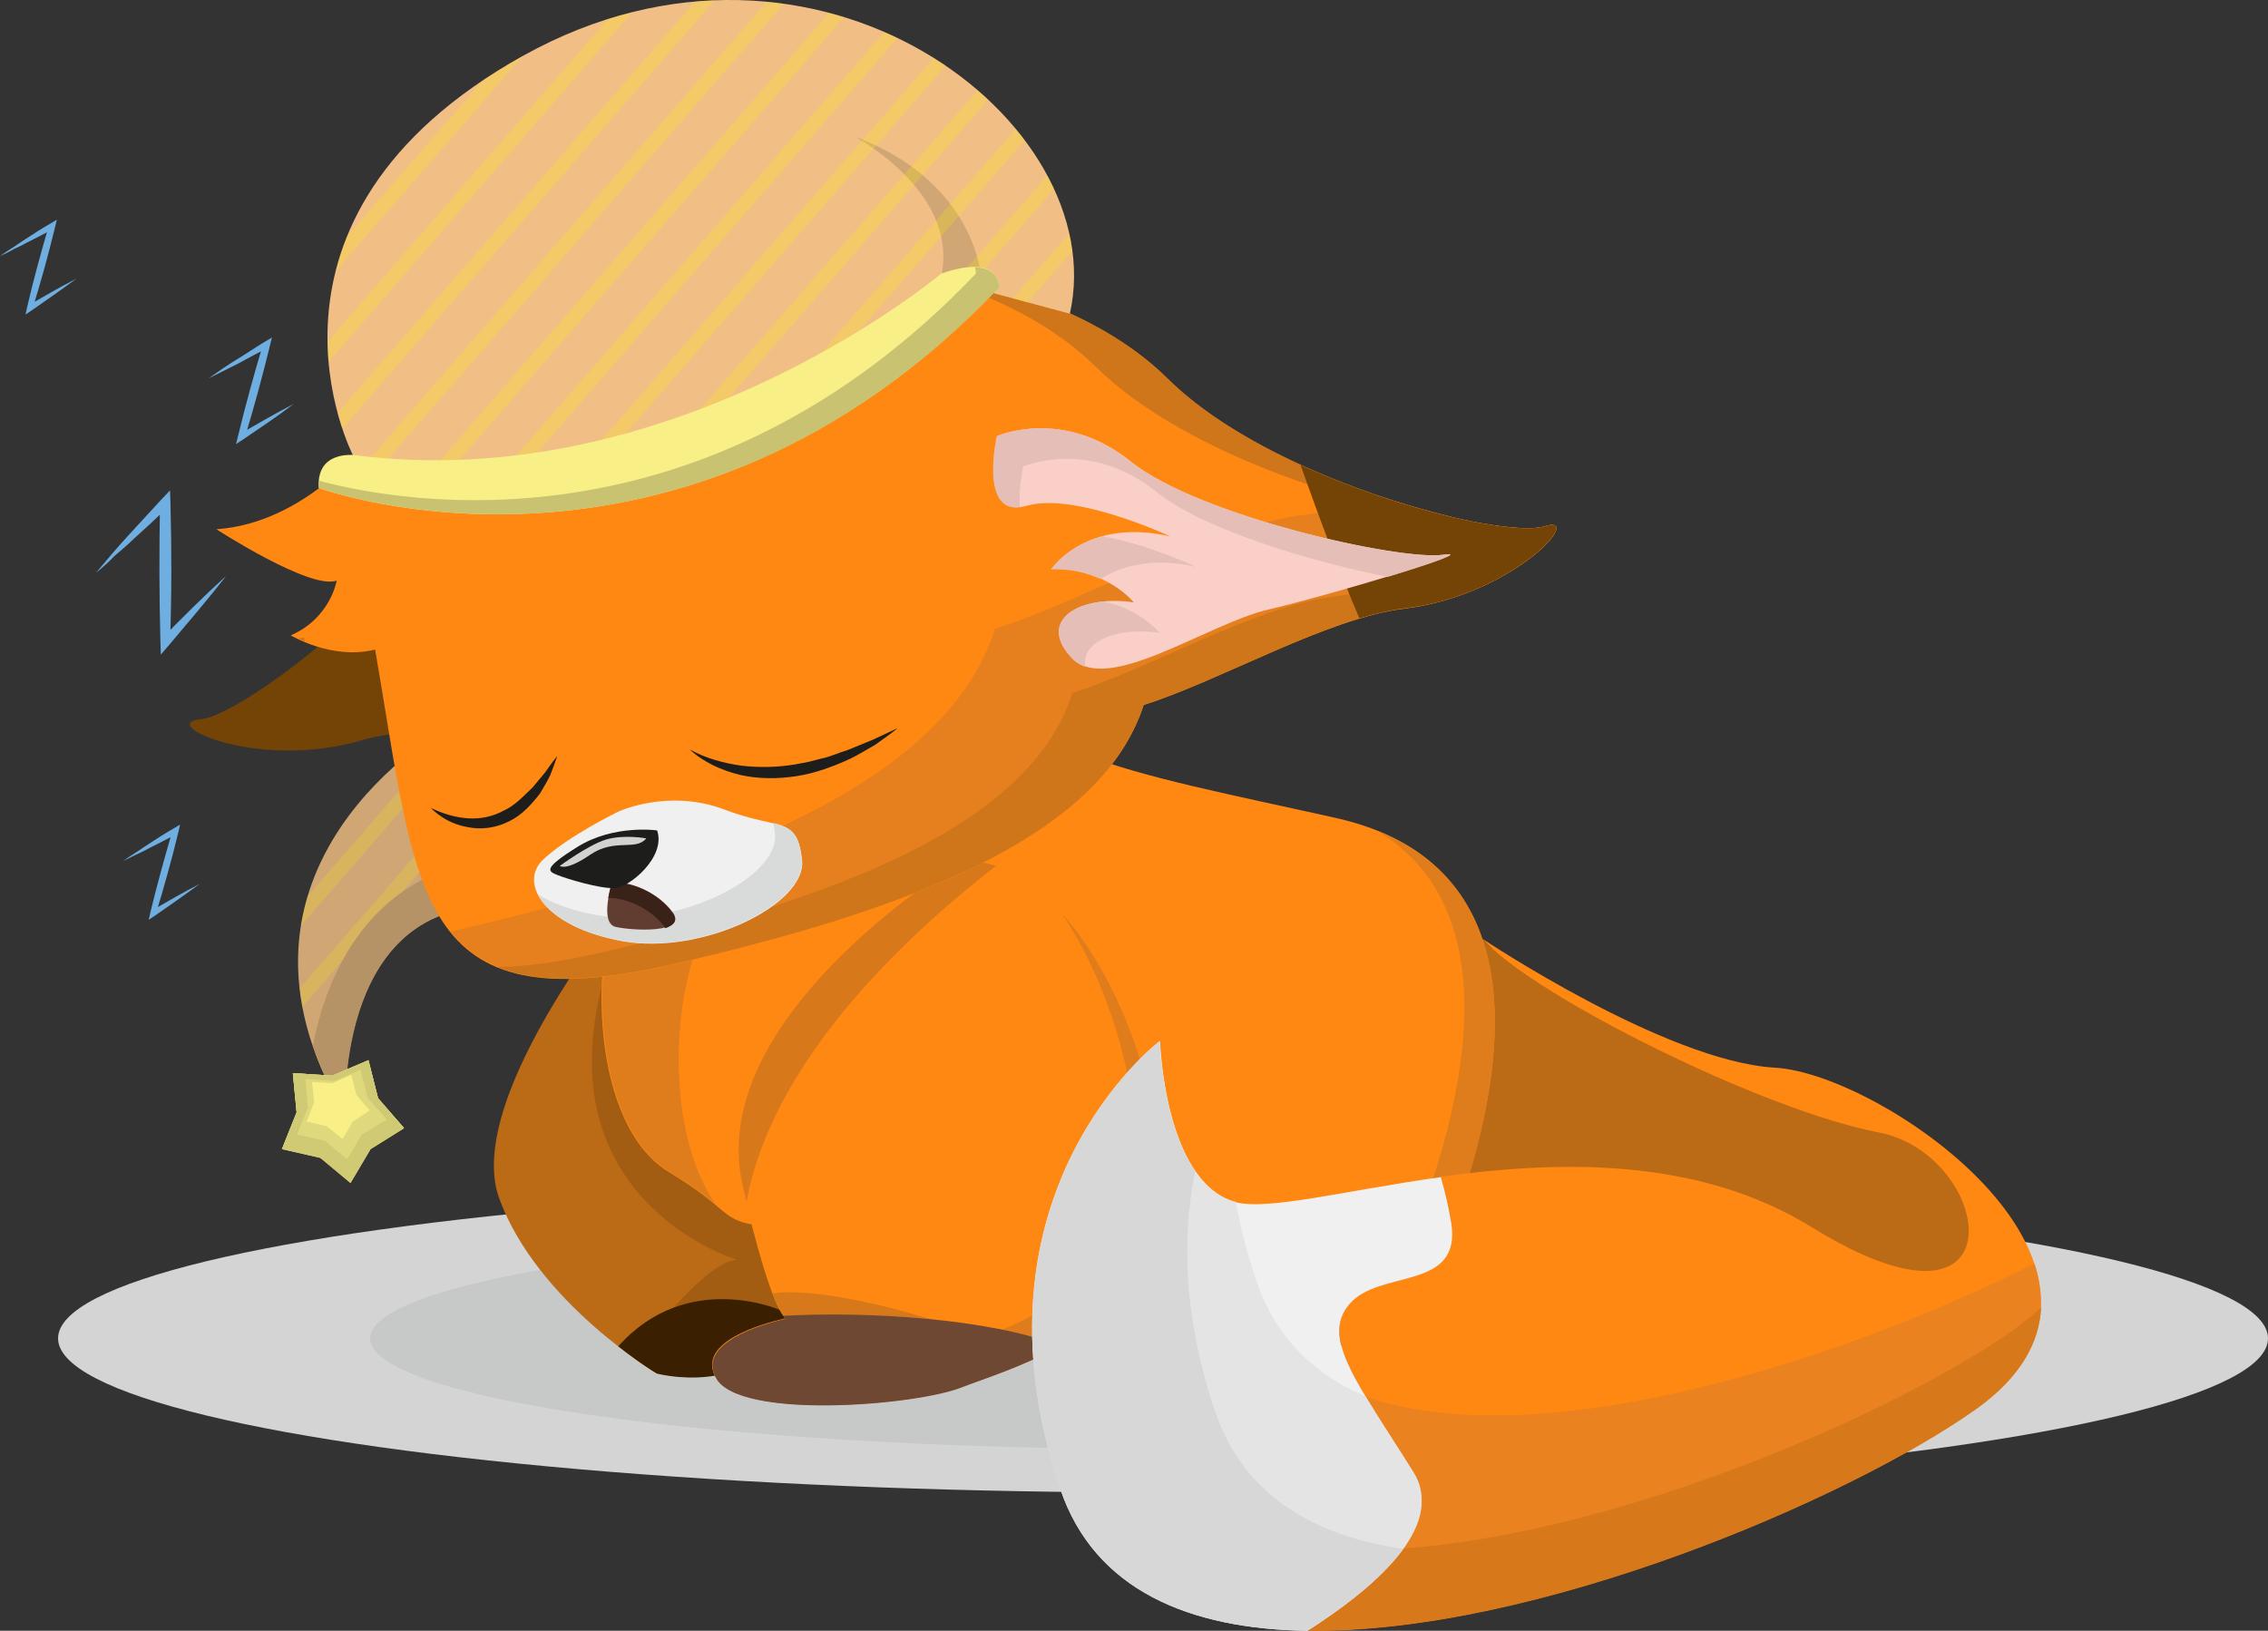 <?xml version="1.0" encoding="utf-8"?>
<!-- Generator: Adobe Illustrator 17.1.0, SVG Export Plug-In . SVG Version: 6.00 Build 0)  -->
<!DOCTYPE svg PUBLIC "-//W3C//DTD SVG 1.1//EN" "http://www.w3.org/Graphics/SVG/1.1/DTD/svg11.dtd">
<svg version="1.1" id="Layer_1" xmlns="http://www.w3.org/2000/svg" xmlns:xlink="http://www.w3.org/1999/xlink" x="0px" y="0px"
	 width="542.9px" height="390.4px" viewBox="0 0 542.9 390.4" enable-background="new 0 0 542.9 390.4" xml:space="preserve">
<rect x="0" y="0" width="542.9" height="390.4" fill="#333333" stroke="none"/>
<g>
	<ellipse fill="#D4D4D4" cx="278.4" cy="320.4" rx="264.5" ry="36.9"/>
	<ellipse fill="#C7C8C8" cx="278.4" cy="320.4" rx="189.8" ry="26.5"/>
	<path fill="#BB6A16" d="M354.8,224.7c0,0-2.8,11.3,0,24.6c2.8,13.3-6.6,19.8-5.5,28.3c1.1,8.5-11,5.4-4.5,14.8
		c6.6,9.5,130.3,22.6,130.3,22.6l1.5-21.1c0,0-5.1-14.9-20.7-22.8c-15.7-7.8-45-14.6-58.4-22.2C384,241.3,359.5,230.9,354.8,224.7z"
		/>
	<g>
		<defs>
			<path id="SVGID_1_" d="M106.9,174.2c0,0-59.8,33.1-24.3,92.7c0,0-2.7-48.6,33.9-49.9L106.9,174.2z"/>
		</defs>
		<use xlink:href="#SVGID_1_"  overflow="visible" fill="#D0A774"/>
		<clipPath id="SVGID_2_">
			<use xlink:href="#SVGID_1_"  overflow="visible"/>
		</clipPath>
		<g opacity="0.18" clip-path="url(#SVGID_2_)">
			<g>
				<polygon fill="#FFED00" points="-61.7,296.2 -64.3,294 61.5,149.3 64.1,151.5 				"/>
			</g>
			<g>
				<polygon fill="#FFED00" points="-42,293.4 -44.6,291.2 81.2,146.5 83.7,148.7 				"/>
			</g>
			<g>
				<polygon fill="#FFED00" points="-22.4,290.6 -24.9,288.4 100.9,143.6 103.4,145.8 				"/>
			</g>
			<g>
				<polygon fill="#FFED00" points="-2.7,287.7 -5.2,285.5 120.5,140.8 123.1,143 				"/>
			</g>
			<g>
				<polygon fill="#FFED00" points="17,284.9 14.4,282.7 140.2,138 142.8,140.2 				"/>
			</g>
			<g>
				<polygon fill="#FFED00" points="36.7,282.1 34.1,279.9 159.9,135.2 162.4,137.4 				"/>
			</g>
			<g>
				<polygon fill="#FFED00" points="56.3,279.3 53.8,277.1 179.6,132.3 182.1,134.5 				"/>
			</g>
			<g>
				<polygon fill="#FFED00" points="76,276.4 73.5,274.2 199.2,129.5 201.8,131.7 				"/>
			</g>
			<g>
				<polygon fill="#FFED00" points="95.7,273.6 93.1,271.4 218.9,126.7 221.5,128.9 				"/>
			</g>
			<g>
				<polygon fill="#FFED00" points="115.3,270.8 112.8,268.6 238.6,123.8 241.1,126 				"/>
			</g>
			<g>
				<polygon fill="#FFED00" points="135,267.9 132.5,265.7 258.3,121 260.8,123.2 				"/>
			</g>
			<g>
				<polygon fill="#FFED00" points="154.7,265.1 152.1,262.9 277.9,118.2 280.5,120.4 				"/>
			</g>
			<g>
				<polygon fill="#FFED00" points="174.4,262.3 171.8,260.1 297.6,115.4 300.1,117.6 				"/>
			</g>
			<g>
				<polygon fill="#FFED00" points="194,259.5 191.5,257.3 317.3,112.5 319.8,114.7 				"/>
			</g>
			<g>
				<polygon fill="#FFED00" points="213.7,256.6 211.2,254.4 336.9,109.7 339.5,111.9 				"/>
			</g>
		</g>
	</g>
	<path fill="#B59366" d="M74.9,250.3c1.8,5.3,4.3,10.8,7.8,16.6c0,0-2.7-48.6,33.9-49.9L114,206C86.9,211.6,77.9,234.8,74.9,250.3z"
		/>
	<g>
		<path fill="#744407" d="M48,172.2c-10.5,0.9,13.2,12.3,38.3,5.1c3.3-1,7.1-1.6,11.1-2c0-12.4-0.5-26.4-1.3-39.3
			C77.8,155.8,55,171.6,48,172.2z"/>
	</g>
	<g>
		<path fill="#BB6A16" d="M152.1,212.6c0,0-41.6,49.6-32.6,74.3c9,24.7,37.7,41.9,37.7,41.9s39,9.9,35.2-37.9
			c-3.8-47.8-36.9-73.3-36.9-73.3L152.1,212.6z"/>
	</g>
	<g>
		<path fill="#A25D12" d="M155.4,217.7l-2.6-3.9c-1,1.7-2,3.5-2.9,5.6c-28.6,65.7,26.5,82.2,26.5,82.2c-5.9,0.2-16.1,12.6-16.1,12.6
			c12.7-6.6,23.1-0.8,28.3,2.2c2.5-5.7,4.5-14.7,3.6-25.4C188.6,243.2,155.4,217.7,155.4,217.7z"/>
	</g>
	<g>
		<path fill="#3A2000" d="M188.9,316.6l-2.2-3c0,0-22.2-9.8-38.7,8.7c5.3,4.2,9.2,6.5,9.2,6.5S179.4,334.9,188.9,316.6z"/>
	</g>
	<g>
		<path fill="#FF8812" d="M319.7,195.8c-48.8-10.9-86.2-16.5-77.7-39.9c8.5-23.4-70.6,7.2-70.6,7.2s-13.3,26.9-22.1,46.6
			c-8.7,19.7-7.8,59.8,11,71c13.6,8.2,12.4,11.1,19.6,12.4c4,15.6,6.6,21,8.1,22.5c-5.7,1.3-21.3,5.7-16.7,14.1
			c5.6,10.2,47.8,6.6,58.8,2.2c8.1-3.2,31.9-9.2,42.7-27.1c1.1,0.4,2.4,0.7,3.7,1.1c-5.5,2.5-9.6,6.5-7.1,12.9
			c6,15.3,71.1,2,74.9-6.4c2.6-5.7,3.9-14.2,3-19.7c0.9-1.5,1.6-3.1,2.2-4.8C360.5,255.5,368.5,206.7,319.7,195.8z"/>
	</g>
	<g>
		<g>
			<path fill="#DF7D1D" d="M167.8,224.4c8.7-19.7,22.1-46.6,22.1-46.6s30-11.6,51.1-15c-0.1-2.1,0.3-4.4,1.2-6.9
				c8.5-23.4-70.6,7.2-70.6,7.2s-13.3,26.9-22.1,46.6c-8.7,19.7-7.8,59.8,11,71c5.6,3.3,8.7,5.8,10.9,7.7
				C159.9,272.2,160.4,241,167.8,224.4z"/>
		</g>
	</g>
	<g>
		<g>
			<path fill="#DF7D1D" d="M234.8,152.3c-4.2,11.4,2.6,18.6,16.2,24.2c-8.6-5.1-12.3-11.5-9-20.6c2.1-5.7-1.1-8.2-7-8.7
				C235.6,148.5,235.6,150.2,234.8,152.3z"/>
		</g>
		<g>
			<path fill="#DF7D1D" d="M329.5,198.8c29.4,17.5,22.2,57.6,12.8,85.6c-0.6,1.7-1.3,3.3-2.2,4.8c1,5.5-0.4,14-3,19.7
				c-3,6.8-46.7,16.9-66.1,12.2c11.5,11.6,69.8-0.7,73.4-8.6c2.6-5.7,3.9-14.2,3-19.7c0.9-1.5,1.6-3.1,2.2-4.8
				C359.7,257.9,367.3,213.8,329.5,198.8z"/>
		</g>
		<g>
			<path fill="#DF7D1D" d="M262.3,315.3c-2.5-6.4,1.5-10.5,7.1-12.9c-1.3-0.3-2.5-0.7-3.7-1.1c-10.8,17.9-34.7,23.9-42.7,27.1
				c-8.5,3.4-36.1,6.4-50.5,2.7c8.4,8.5,47.3,5.1,57.7,0.9c6-2.4,20.9-6.4,32.6-15.7C262.6,315.9,262.4,315.6,262.3,315.3z"/>
		</g>
	</g>
	<g>
		<g>
			<path fill="#D7791B" d="M178.7,287.7c6.1-33.6,37.8-63.4,59.7-80.4c-2.7-0.9-5.4-1.4-8.2-1.3c0,0-61.9,37.2-52.4,77.9
				C178.1,285.2,178.4,286.5,178.7,287.7z"/>
		</g>
	</g>
	<g>
		<path fill="#DF7D1D" d="M278.2,280.7c-1.9-23.9-11.4-48-24.1-62.1c9.7,14.3,16.6,34.4,18.1,54.4c2.9,37.5-37.1,46.9-48.1,51.3
			c-9.2,3.7-40.5,6.8-53.5,1.7c-0.2,1.2,0,2.4,0.8,3.8c5.6,10.2,47.8,6.6,58.8,2.2C241.1,327.6,281.2,318.2,278.2,280.7z"/>
	</g>
	<g>
		<path fill="#D7791B" d="M188.1,315.6c0,0,16.6-1.5,34.6,0.2c0,0-24.6-7.9-37.8-6.2C184.9,309.5,186.5,313.9,188.1,315.6z"/>
	</g>
	<g>
		<path fill="#DF7D1D" d="M276.6,305.9c0,0,18.3-5.3,34.1-3.4c0,0-33.3-1-34.1-5.7l-3.7,8.1L276.6,305.9z"/>
	</g>
	<g>
		<path fill="#FF8812" d="M369.7,126c-10,3.3-65.5-10.8-90.2-35.3c-15.8-15.6-39.2-22.3-54.2-25.1c-13.9-7.9-30.6-11.4-49.8-7.5
			c0,0-35.4,7.1-61.4,26.8v0c0,0-17.8,12.6-33,9.3c0,0,0.6,10.2,6.5,11.8c0,0-14.3,19.2-35.8,20.7c0,0,22.5,14.6,28.8,12.3
			c0,0-1.5,9-11,13.1c0,0,9.9,6,20.2,3.4c10.2,58.9,9.2,89.5,70.8,75.5c55.4-12.7,102.8-30.1,113.1-62.2
			c18.4-5.8,44.1-20.9,62.6-23.1C362.3,142.5,379.7,122.8,369.7,126z"/>
	</g>
	<g>
		<path fill="#E6801E" d="M369.7,126c-5,1.6-21.4-1.1-39.7-7.3c-5.4,2.1-11.5,3.8-18.1,4.6c-21.8,2.6-52,20.4-73.7,27.2
			c-11.9,37.3-66.4,57.7-130.3,72.5c9,11.2,24.1,14.4,52.8,7.8c55.4-12.7,102.8-30.1,113.1-62.2c18.4-5.8,44.1-20.9,62.6-23.1
			C362.3,142.5,379.7,122.8,369.7,126z"/>
	</g>
	<g>
		<g>
			<path fill="#D0761A" d="M208.2,62.8c14.9,2.8,38.4,9.5,54.2,25.1c21.7,21.5,67.1,35,84.6,35.7c-21.2-5.1-51.1-16.7-67.5-33
				c-15.8-15.6-39.2-22.3-54.2-25.1c-9.3-5.3-20-8.6-31.7-9C198.8,58.1,203.7,60.2,208.2,62.8z"/>
		</g>
		<g>
			<path fill="#D0761A" d="M72.8,152.6c-0.5,0.1-0.9,0.2-1.4,0.3c0.4,0.2,1,0.4,1.5,0.7C72.9,153.2,72.8,152.9,72.8,152.6z"/>
		</g>
		<g>
			<path fill="#D0761A" d="M369.7,126c-2.5,0.8-7.9,0.5-14.9-0.7c-3.1,4.8-17.1,15.3-35.5,17.5c-18.5,2.2-44.2,17.3-62.6,23.1
				c-10.2,32.1-57.7,49.5-113.1,62.2c-9.6,2.2-17.7,3.3-24.6,3.4c9.3,3.8,22.4,3.8,41.7-0.6c55.4-12.7,102.8-30.1,113.1-62.2
				c18.4-5.8,44.1-20.9,62.6-23.1C362.3,142.5,379.7,122.8,369.7,126z"/>
		</g>
	</g>
	<g>
		<g>
			<path fill="#F0F0F0" d="M148,194.3c0,0,12-5.6,25.4-0.5c13.4,5.1,17.4,1.4,18.6,12.1c1.1,10.7-24.1,22.9-43.1,19.4
				c-19-3.5-24.8-14.1-18.8-19.6C136.1,200.1,148,194.3,148,194.3z"/>
		</g>
	</g>
	<g>
		<g>
			<path fill="#D9DADA" d="M142.4,219c19,3.5,44.2-8.7,43.1-19.4c-0.1-1-0.2-1.8-0.4-2.6c4.3,1.1,6.1,2.3,6.8,8.8
				c1.1,10.7-24.1,22.9-43.1,19.4c-11.2-2-17.7-6.6-20.1-11.1C132.1,216.2,136.7,217.9,142.4,219z"/>
		</g>
	</g>
	<g>
		<path fill="#744407" d="M369.7,126c10-3.3-7.4,16.5-33.3,19.6c-3.5,0.4-7.2,1.3-11,2.4c-4.9-11.4-9.8-24.6-14.1-36.7
			C335.9,122.6,363,128.2,369.7,126z"/>
	</g>
	<g>
		<g>
			<path fill="#FACFC7" d="M238.7,104.4c0,0,15.7-7,32,6.1c16.3,13.1,64.7,23.8,74.8,22.3c10.1-1.5-27.2,9.7-41.8,13.1
				c-14.7,3.4-38.6,20.6-47.1,11.6c-8.5-9,1.8-15.2,14.8-13.3c0,0-6.8-8.4-19.7-8c0,0,8.3-12.4,28.4-7.8c0,0-22.8-10.7-34.4-7.3
				C234.1,124.5,238.7,104.4,238.7,104.4z"/>
		</g>
	</g>
	<g>
		<g>
			<g>
				<path fill="#E4BEB7" d="M264.1,144c8.9,1.8,13.5,7.5,13.5,7.5c-10.3-1.5-18.9,2.1-17.8,8.1c-1.3-0.4-2.4-1.1-3.3-2.1
					C249.7,150.3,255,144.9,264.1,144z"/>
			</g>
		</g>
		<g>
			<g>
				<path fill="#E4BEB7" d="M332.2,138.1c-18.6-3.7-44.3-11.4-55.3-20.3c-16.3-13.1-32-6.1-32-6.1s-1.1,5.1-0.8,9.7
					c-9.6,1.2-5.5-17-5.5-17s15.7-7,32,6.1c16.3,13.1,64.7,23.8,74.8,22.3C350.8,132.1,343,134.8,332.2,138.1z"/>
			</g>
		</g>
		<g>
			<g>
				<path fill="#E4BEB7" d="M264,128.4c10.8,1.9,22.3,7.3,22.3,7.3c-10.9-2.5-18.4,0.1-22.9,2.9c-3.1-1.4-7-2.5-11.8-2.3
					C251.7,136.2,255.5,130.6,264,128.4z"/>
			</g>
		</g>
	</g>
	<g>
		<g>
			<path fill="#6E4832" d="M344.4,312.4c1-2.2,1.8-4.7,2.3-7.3c-23.3-4.2-10.6,20.4-66.3-0.8c-1.6-0.6-3,0.9-4.3,1.5
				c0.1,0,0.3,0.1,0.4,0.1c-2,0.9-3.7,2-5.1,3.3c-0.2,0.2-0.4,0.4-0.6,0.6c-0.1,0.1-0.1,0.2-0.2,0.2c-0.5,0.6-0.9,1.2-1.2,1.9
				c0,0,0,0.1,0,0.1c-0.1,0.2-0.2,0.5-0.3,0.7c-0.6,1.7-0.6,3.8,0.4,6.1C275.5,334.1,340.6,320.8,344.4,312.4z"/>
		</g>
		<g>
			<path fill="#6E4832" d="M230.3,332.1c4.6-1.8,14-4.7,23.5-9.9c-17.2-6.6-46-8.3-66.3-7.2c0.2,0.3,0.4,0.5,0.6,0.7
				c-5.7,1.3-21.3,5.8-16.7,14.2C176.9,340,219.4,336.5,230.3,332.1z"/>
		</g>
	</g>
	<path fill="#F1BF85" d="M84.5,109c0,0-29.4-56.6,40.8-95.7c70.2-39,141.1,15.7,130.8,61.8l-23.4-6.3c0,0-58,46.2-99,45.8
		C92.6,114.2,84.5,109,84.5,109z"/>
	<path fill="#D0A774" d="M204.6,32.7c0,0,24.7,13.1,20.8,32.9l9.1-1.5C234.4,64,232,42.9,204.6,32.7z"/>
	<path fill="#FF8812" d="M424.9,255.6c-26.2-1.5-70.1-30.9-70.1-30.9c12.2,13.7,67.2,41.1,94.9,46.4c27.7,5.3,34.9,54.1-16,22.7
		c-27.7-17.1-61.3-15.9-88.8-12.1c0,0,2.3,7.8,2.5,11c1.1,16.5-17.1,10.9-24.3,19.3c-7.2,8.3,2.1,19.3,15.2,40.4
		c8.2,13.2-10.3,28.4-25.4,37.9l0,0c54.6,0.8,129.8-31.6,160.1-53.1C518.9,304.5,451.1,257.1,424.9,255.6z"/>
	<path fill="#EA821F" d="M487,302.5c-45.7,23-117.9,46.3-160,31.9c3.1,5.1,7,11,11.4,18c8.2,13.2-10.3,28.4-25.4,37.9l0,0
		c54.6,0.8,129.8-31.6,160.1-53.1C488,326.5,490.8,314.3,487,302.5z"/>
	<path fill="#D7791B" d="M482.5,318c-27.8,19.8-93.6,48.8-146.5,52.7c-5.3,7.4-14.7,14.4-23,19.7l0,0
		c54.6,0.8,129.8-31.6,160.1-53.1c10.6-7.6,15.1-15.9,15.5-24.3C486.7,314.7,484.7,316.3,482.5,318z"/>
	<path fill="#F0F0F0" d="M338.3,352.5c-13.1-21.1-22.4-32.1-15.2-40.4c7.2-8.3,26.8-3,24.3-19.3c-0.6-3.8-1.5-7.5-2.5-11
		c-23,3.2-41.9,8.2-49.5,5.9c-16.7-5.1-17.7-38.4-17.7-38.4s-47.8,36.2-23.8,107.2c8.2,24.2,30.9,33.5,59.1,33.9
		C328,380.8,346.5,365.7,338.3,352.5z"/>
	<path fill="#E4E4E4" d="M326.9,334.3c-12.3-5.2-21.6-14.1-26.2-27.8c-2.2-6.6-3.8-12.8-4.9-18.8c-0.1,0-0.3-0.1-0.5-0.1
		c-16.7-5.1-17.7-38.4-17.7-38.4s-47.8,36.2-23.8,107.2c8.2,24.2,30.9,33.5,59.1,33.9c15.1-9.5,33.6-24.7,25.4-37.9
		C333.9,345.4,329.9,339.4,326.9,334.3z"/>
	<path fill="#D7D7D7" d="M290.9,338c-7.7-22.8-8-42-4.8-57.6c-7.9-11.4-8.5-31.1-8.5-31.1s-47.8,36.2-23.8,107.2
		c8.2,24.2,30.9,33.5,59.1,33.9c8.3-5.3,17.6-12.2,23-19.6C314.4,367.7,297.7,357.9,290.9,338z"/>
	<path fill="#1D1D1B" d="M165.1,179.4c3.9,2.2,8.2,3.3,12.4,3.9c4.3,0.5,8.6,0.4,12.8-0.3l3.2-0.6l3.1-0.8c2.1-0.4,4.1-1.4,6.2-2
		l6.1-2.5c2-0.9,4-1.9,6-2.8c-1.7,1.4-3.6,2.7-5.4,4c-1.9,1.1-3.9,2.3-5.9,3.3c-4.1,1.9-8.4,3.5-12.9,4.2c-4.5,0.7-9.2,0.7-13.6-0.3
		C172.7,184.4,168.4,182.5,165.1,179.4z"/>
	<path fill="#1D1D1B" d="M103.1,193.4c2.9,1.4,5.9,2.3,8.9,2.5c3,0.2,5.9-0.4,8.5-1.8c2.7-1.2,4.8-3.5,7-5.6l3-3.6
		c0.9-1.3,1.8-2.6,2.9-3.9c-0.5,1.5-1.1,3-1.7,4.6c-0.7,1.5-1.6,2.9-2.4,4.3c-2,2.6-4.3,5.2-7.4,6.7c-3.1,1.6-6.7,2.1-10,1.4
		C108.4,197.4,105.4,195.7,103.1,193.4z"/>
	<polygon fill="#F9EF87" points="88.2,253.8 90.5,262.9 96.7,270 88.7,275 83.9,283.1 76.7,277.1 67.5,275 71,266.3 70.1,256.9 
		79.5,257.5 	"/>
	<path fill="#E0D87C" d="M90.5,262.9l-2.3-9.1l-8.7,3.7l-9.4-0.6l0.9,9.4l-3.5,8.8l9.2,2.1l7.2,6l4.8-8.1l8-5L90.5,262.9z
		 M84.5,268.5l-2.5,4.2l-3.8-3.1l-4.8-1.1l1.8-4.6l-0.5-4.9l4.9,0.3l4.5-2l1.2,4.8l3.2,3.7L84.5,268.5z"/>
	<path fill="#D1CA75" d="M90.5,262.9l-2.3-9.1l-8.7,3.7l-9.4-0.6l0.9,9.4l-3.5,8.8l9.2,2.1l7.2,6l4.8-8.1l8-5L90.5,262.9z
		 M86.6,271.6l-3.5,5.9l-5.3-4.4l-6.7-1.5l2.6-6.4l-0.6-6.9l6.9,0.5l6.3-2.7l1.7,6.7l4.6,5.2L86.6,271.6z"/>
	<path fill="#613C31" d="M146.5,211.4c0,0-3.1,9.6,0.9,10.5c4,0.9,17.1,1.6,13.7-3.4C157.6,213.6,150.5,210.7,146.5,211.4z"/>
	<path fill="#3A2218" d="M161,218.6c-3.5-5-10.5-7.8-14.6-7.1c0,0-0.5,1.6-0.8,3.5c4.1-0.2,10.4,2.5,13.7,7.2
		C161.3,221.5,162.3,220.4,161,218.6z"/>
	<g>
		<g>
			<path fill="#1D1D1B" d="M157.3,198.8c0,0-10.3-1.5-19,3.9c-8.7,5.4-7,5.9-4.8,6.8c2.2,0.9,10.2,3.3,13.6,3.1
				C150.5,212.6,159.5,205.2,157.3,198.8z"/>
		</g>
	</g>
	<g opacity="0.8">
		<path fill="#FFFFFF" d="M154.7,200.7c0,0-5.4-1-9.7,0.3c-4.2,1.3-11,6.3-11,6.3s1.5,1.3,7.3-2.7
			C147.2,200.6,152.2,203.8,154.7,200.7z"/>
	</g>
	<g opacity="0.22">
		<defs>
			<path id="SVGID_3_" opacity="0.22" d="M84.5,109c0,0-29.4-56.6,40.8-95.7c70.2-39,141.1,15.7,130.8,61.8l-23.4-6.3
				c0,0-58,46.2-99,45.8C92.6,114.2,84.5,109,84.5,109z"/>
		</defs>
		<clipPath id="SVGID_4_">
			<use xlink:href="#SVGID_3_"  overflow="visible"/>
		</clipPath>
		<g clip-path="url(#SVGID_4_)">
			<g>
				<polygon fill="#FFED00" points="-51.3,157 -53.9,154.8 71.9,10.1 74.4,12.3 				"/>
			</g>
			<g>
				<polygon fill="#FFED00" points="-31.7,154.2 -34.2,152 91.6,7.2 94.1,9.4 				"/>
			</g>
			<g>
				<polygon fill="#FFED00" points="-12,151.3 -14.5,149.1 111.2,4.4 113.8,6.6 				"/>
			</g>
			<g>
				<polygon fill="#FFED00" points="7.7,148.5 5.1,146.3 130.9,1.6 133.5,3.8 				"/>
			</g>
			<g>
				<polygon fill="#FFED00" points="27.4,145.7 24.8,143.5 150.6,-1.3 153.1,0.9 				"/>
			</g>
			<g>
				<polygon fill="#FFED00" points="47,142.8 44.5,140.6 170.3,-4.1 172.8,-1.9 				"/>
			</g>
			<g>
				<polygon fill="#FFED00" points="66.7,140 64.2,137.8 189.9,-6.9 192.5,-4.7 				"/>
			</g>
			<g>
				<polygon fill="#FFED00" points="86.4,137.2 83.8,135 209.6,-9.7 212.2,-7.5 				"/>
			</g>
			<g>
				<polygon fill="#FFED00" points="106,134.4 103.5,132.2 229.3,-12.6 231.8,-10.4 				"/>
			</g>
			<g>
				<polygon fill="#FFED00" points="125.7,131.5 123.2,129.3 249,-15.4 251.5,-13.2 				"/>
			</g>
			<g>
				<polygon fill="#FFED00" points="145.4,128.7 142.8,126.5 268.6,-18.2 271.2,-16 				"/>
			</g>
			<g>
				<polygon fill="#FFED00" points="165.1,125.9 162.5,123.7 288.3,-21.1 290.8,-18.9 				"/>
			</g>
			<g>
				<polygon fill="#FFED00" points="184.7,123 182.2,120.8 308,-23.9 310.5,-21.7 				"/>
			</g>
			<g>
				<polygon fill="#FFED00" points="204.4,120.2 201.9,118 327.7,-26.7 330.2,-24.5 				"/>
			</g>
			<g>
				<polygon fill="#FFED00" points="224.1,117.4 221.5,115.2 347.3,-29.5 349.9,-27.3 				"/>
			</g>
		</g>
	</g>
	<path fill="#F9EF87" d="M76.3,116.8c0,0,86.6,32,162.8-48c0,0,0.8-8.3-13.8-3.3c0,0-63.7,53.6-140.8,43.4
		C84.5,109,75.7,107.9,76.3,116.8z"/>
	<path fill="#C9C271" d="M233.4,64c0.2,0.8,0.2,1.5,0.2,1.5c-64.7,67.9-137,55-157.2,49.6c0,0.5-0.1,1.1,0,1.7c0,0,86.6,32,162.8-48
		C239.1,68.8,239.5,64.1,233.4,64z"/>
	<path fill="#6FAEE0" d="M23,137.1c1.3-1.5,2.5-3,3.8-4.5c1.3-1.5,2.6-3,3.9-4.4c2.7-2.9,5.3-5.8,8-8.7l2-2.1l0.1,3
		c0.3,11.1,0.3,22.2-0.1,33.3l-2-0.8c5-5.1,10.1-10.2,15.4-15c-4.4,5.7-9.1,11.1-13.7,16.6l-1.9,2.2l-0.1-3
		c-0.3-11.1-0.3-22.2-0.1-33.3l2.1,0.8c-2.8,2.7-5.7,5.4-8.6,8c-1.4,1.4-2.9,2.6-4.4,3.9C26,134.6,24.5,135.9,23,137.1z"/>
	<path fill="#6FAEE0" d="M49.9,90.6c1.1-0.8,2.2-1.5,3.3-2.3c1.1-0.7,2.2-1.5,3.4-2.2c2.3-1.4,4.5-2.9,6.8-4.3l1.7-1l-0.5,2
		c-1.8,7.4-3.8,14.7-6,22l-1.2-0.9c4.3-2.5,8.5-4.9,12.9-7.2c-3.9,3-8,5.7-12.1,8.5l-1.7,1.1l0.5-2c1.8-7.4,3.8-14.7,6-22l1.2,0.9
		c-2.4,1.3-4.8,2.5-7.1,3.8c-1.2,0.6-2.4,1.2-3.6,1.8C52.3,89.4,51.1,90,49.9,90.6z"/>
	<path fill="#6FAEE0" d="M0,61.3c1-0.7,2-1.4,3-2c1-0.7,2-1.3,3-2c2-1.3,4-2.6,6.1-3.8l1.5-0.9l-0.4,1.7c-1.6,6.6-3.4,13.1-5.4,19.6
		l-1-0.8c3.8-2.2,7.6-4.4,11.5-6.4c-3.5,2.6-7.1,5.1-10.7,7.6l-1.5,1l0.4-1.8C8,67,9.8,60.5,11.7,54l1.1,0.8
		c-2.1,1.1-4.2,2.2-6.4,3.3c-1.1,0.6-2.1,1.1-3.2,1.6C2.2,60.3,1.1,60.8,0,61.3z"/>
	<path fill="#6FAEE0" d="M29.5,206.1c1-0.7,2-1.4,3-2c1-0.7,2-1.3,3-2c2-1.3,4-2.6,6.1-3.8l1.5-0.9l-0.4,1.8
		c-1.6,6.6-3.4,13.1-5.4,19.6l-1-0.8c3.8-2.2,7.6-4.4,11.5-6.4c-3.5,2.6-7.1,5.1-10.7,7.6l-1.5,1l0.4-1.8c1.6-6.6,3.4-13.1,5.3-19.6
		l1.1,0.8c-2.1,1.1-4.2,2.2-6.4,3.3c-1.1,0.6-2.1,1.1-3.2,1.6C31.7,205,30.6,205.6,29.5,206.1z"/>
</g>
</svg>
